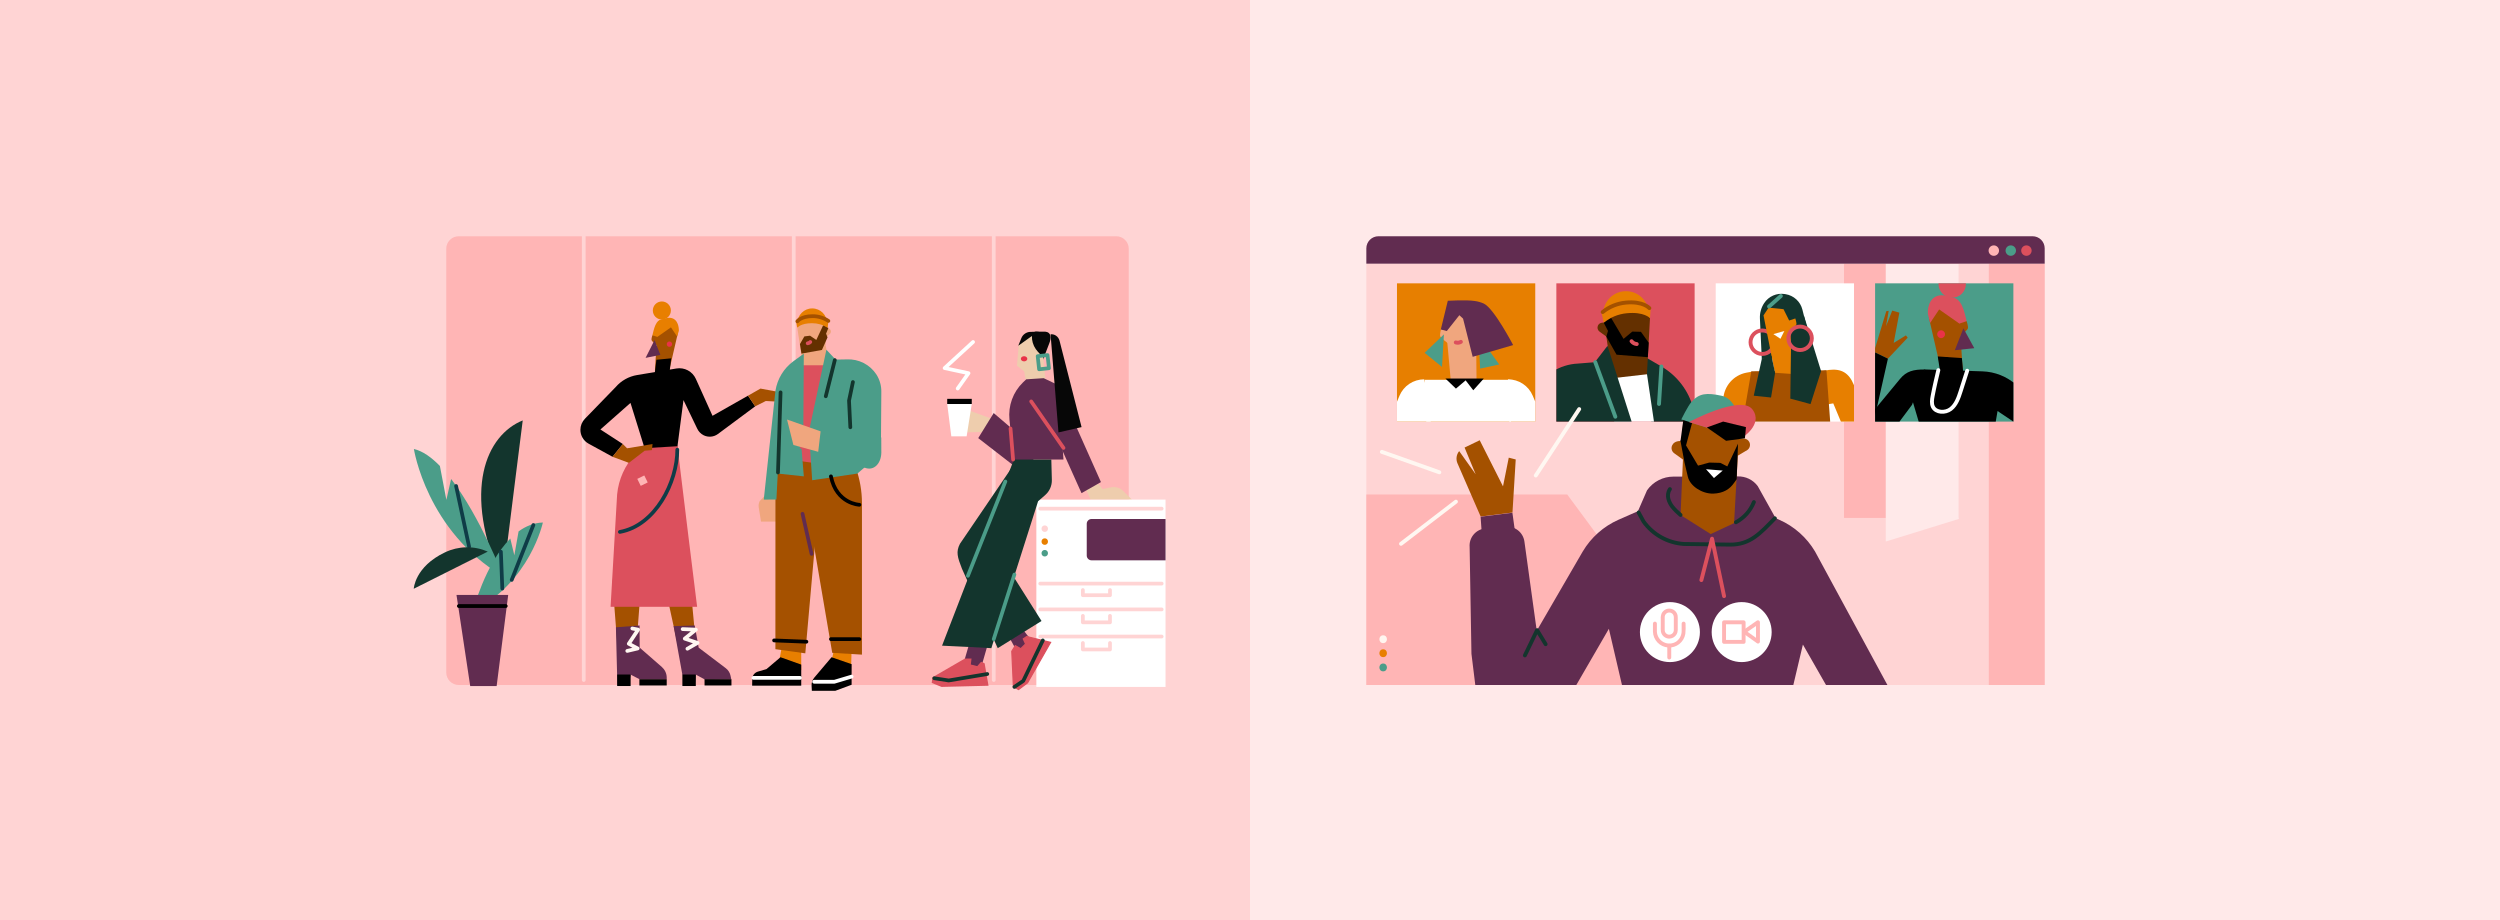 <svg width="2000" height="736" viewBox="0 0 2000 736" fill="none" xmlns="http://www.w3.org/2000/svg">
<rect x="0" y="0" width="2000" height="736" fill="#333333" stroke="none"/>
<g clip-path="url(#clip0_1671_25597)">
<rect width="2000" height="736" fill="#FFE9E9"/>
<rect x="-46" y="-42" width="1046" height="789" fill="#FFD4D4"/>
<path d="M893 189H367C361.477 189 357 193.477 357 199V538C357 543.523 361.477 548 367 548H893C898.523 548 903 543.523 903 538V199C903 193.477 898.523 189 893 189Z" fill="#FFB5B5"/>
<path d="M467 544V189" stroke="#FFD4D4" stroke-width="3" stroke-miterlimit="10" stroke-linecap="round"/>
<path d="M635 544V189" stroke="#FFD4D4" stroke-width="3" stroke-miterlimit="10" stroke-linecap="round"/>
<path d="M795 544V189" stroke="#FFD4D4" stroke-width="3" stroke-miterlimit="10" stroke-linecap="round"/>
<path d="M546.647 408.296L558.912 538.203L547.135 538.626L530.535 462.575L529.737 439.818L523.375 408.286L546.647 408.296Z" fill="#A45100"/>
<path d="M585 543.364L584.466 540.69C583.979 538.241 582.61 536.057 580.618 534.552L558.95 518.12L555.769 500.384L538.878 500.919L545.907 539.808L556.088 545.757L556.661 539.695L563.943 543.655L585 543.364Z" fill="#612C50"/>
<path d="M516.328 422.156L507.413 538.522L494.538 524.764L490.259 469.293C489.807 463.461 490.878 457.612 493.365 452.317L494.304 450.375L493.056 422.156H516.328Z" fill="#A45100"/>
<path d="M521.901 268.253C523.121 263.767 524.341 255.208 530.45 255.415C536.559 255.621 530.047 273.536 530.047 273.536L521.901 268.253Z" fill="#E87F00"/>
<path d="M542.133 356.521L543.4 368.918C544.339 377.626 557.702 485.467 557.702 485.467H488.458L493.693 395.551C494.859 383.458 499.982 372.088 508.267 363.203L514.498 356.521H542.133Z" fill="#DC505D"/>
<path d="M523.938 296.509L525.205 276.116C525.205 276.116 521.573 273.151 521.245 272.156C520.916 271.162 521.902 268.205 521.902 268.205L525.862 269.519L529.484 262.265L539.046 261.28L542.349 266.225L535.546 295.692L523.938 296.509Z" fill="#A45100"/>
<path d="M525.862 269.519L536.766 261.881L541.655 269.191L543.082 264.705C543.082 264.705 543.485 257.376 538.596 254.927C533.707 252.477 526.585 257.17 526.585 257.17L525.158 266.132L525.862 269.519Z" fill="#E87F00"/>
<path d="M529.484 255.621C533.475 255.621 536.71 252.386 536.71 248.395C536.71 244.404 533.475 241.169 529.484 241.169C525.493 241.169 522.258 244.404 522.258 248.395C522.258 252.386 525.493 255.621 529.484 255.621Z" fill="#E87F00"/>
<path d="M535.546 277.468C536.727 277.468 537.685 276.51 537.685 275.328C537.685 274.146 536.727 273.188 535.546 273.188C534.364 273.188 533.406 274.146 533.406 275.328C533.406 276.51 534.364 277.468 535.546 277.468Z" fill="#E93248"/>
<path d="M525.13 287.81L536.972 286.655L534.579 306.372L522.737 307.132L525.13 287.81Z" fill="black"/>
<path d="M598.428 316.535L570.004 332.648L556.66 303.078C555.35 300.178 553.117 297.793 550.309 296.294C547.502 294.795 544.278 294.267 541.139 294.792L509.618 300.047C503.007 301.152 496.987 304.527 492.595 309.591L467.878 335.079C465.607 337.433 464.333 340.573 464.321 343.844C464.317 346.114 464.924 348.343 466.08 350.297C467.236 352.251 468.898 353.857 470.89 354.945L490.034 365.428L498.282 355.227L480.33 343.581L504.391 322.325L515.652 358.54L541.974 356.991L546.779 320.054L546.929 320.364L557.758 342.886C558.842 345.228 560.697 347.126 563.013 348.264C564.825 349.134 566.841 349.492 568.842 349.3C570.843 349.108 572.754 348.374 574.368 347.175L604.153 325.047L598.428 316.535Z" fill="black"/>
<path d="M604.115 325.066L612.645 320.805L621.644 321.275L623.54 313.701L608.385 310.858L598.428 316.545L604.115 325.066Z" fill="#A55100"/>
<path d="M541.843 359.722C541.843 385.594 524.426 420.392 495.908 425.534" stroke="#0F3C47" stroke-width="3" stroke-linecap="round" stroke-linejoin="round"/>
<path d="M523.657 272.072L516.459 286.29L528.311 283.915L523.657 272.072Z" fill="#612C50"/>
<path d="M489.996 365.428L503.105 370.279L515.727 360.576L521.545 360.088L522.033 355.236L501.651 358.633L498.244 355.236L489.996 365.428Z" fill="#A45100"/>
<path d="M556.642 539.611H545.906V548.817H556.642V539.611Z" fill="black"/>
<path d="M585.159 543.365H563.642V548.376H585.159V543.365Z" fill="black"/>
<path d="M533.379 543.364V541.881C533.336 540.308 532.968 538.76 532.298 537.335C531.628 535.911 530.67 534.64 529.484 533.604L511.748 518.12L511.645 500.384L492.727 501.829L493.9 548.394H502.815L504.513 539.695L511.542 543.355L533.379 543.364Z" fill="#612C50"/>
<path d="M504.503 539.611H493.768V548.817H504.503V539.611Z" fill="black"/>
<path d="M533.369 543.365H511.504V548.376H533.369V543.365Z" fill="black"/>
<path d="M505.864 502.787L510.5 503.697L503.03 514.996L510.134 518.759L501.829 520.73" stroke="#FFF7F1" stroke-width="3" stroke-linecap="round" stroke-linejoin="round"/>
<path d="M546.131 503.284L556.717 503.697L547.82 510.913L558.002 514.31L549.941 518.974" stroke="#FFF7F1" stroke-width="3" stroke-linecap="round" stroke-linejoin="round"/>
<path d="M515.419 380.35L509.826 383.096L512.571 388.69L518.165 385.944L515.419 380.35Z" fill="#FFB5B5"/>
<path d="M776.156 512.338L770.174 532.912L784.574 535.075L790.844 513.397L776.156 512.338Z" fill="#612C50"/>
<path d="M789.245 539.481L787.71 530.657L784.882 529.374L781.802 532.891L776.653 531.617L777.231 526.808H771.928L745.912 541.864L745.37 546.35L753.265 549.545L790.844 548.593L789.245 539.481Z" fill="#DC505D"/>
<path d="M794.978 335.548L769.531 326.309L768.604 328.133L775.718 333.368L762.939 334.453L770.063 345.945L789.975 345.48L794.978 335.548Z" fill="#EECDAD"/>
<path d="M878.918 387.285L882.082 391.257L888.764 389.867C890.509 389.5 892.311 389.578 894.022 390.096C895.733 390.614 897.306 391.556 898.61 392.846L905.562 399.687H872.478L867.323 388.228L878.918 387.285Z" fill="#EECDAD"/>
<path d="M831.865 294.27L839.275 275.055C841.322 270.256 840.938 265.704 836.209 265.333H827.923L825.983 284.778L831.865 294.27Z" fill="#070707"/>
<path d="M932.433 399.687H829.083V549.544H932.433V399.687Z" fill="white"/>
<path d="M649.772 270.5C643.207 270.5 637.886 265.179 637.886 258.615C637.886 252.051 643.207 246.729 649.772 246.729C656.336 246.729 661.657 252.051 661.657 258.615C661.657 265.179 656.336 270.5 649.772 270.5Z" fill="#E77F00"/>
<path d="M637.886 262.63L640.425 257.478L651.622 252.931L661.33 262.701H662.205C662.653 262.691 663.095 262.803 663.485 263.027C663.875 263.251 664.198 263.577 664.42 263.971C664.709 264.476 664.817 265.066 664.726 265.643C664.635 266.219 664.351 266.745 663.921 267.133L660.691 269.914L660.437 276.131L663.755 291.879L646.938 299.438L643.095 297.182L637.886 262.63Z" fill="#F0A67E"/>
<path d="M619.593 379.868C619.593 381.026 616.317 391.962 616.317 391.962L607.783 400.825C606.992 402.391 606.712 404.16 606.98 405.889L608.805 417.256H625.991L627.551 356.28L619.593 379.868Z" fill="#F0A67E"/>
<path d="M640.987 520.075V536.109L622.384 534.231L625.986 514.405L640.987 520.075Z" fill="#E87F00"/>
<path d="M681.293 518.827L680.8 538.176L663.724 535.76L668.136 515.439L681.293 518.827Z" fill="#E87F00"/>
<path d="M653.389 419.689L644.239 522.673L620.317 519.343L620.371 375.843L643.738 358.347L653.389 419.689Z" fill="#A55100"/>
<path d="M689.561 402.442V523.707L665.791 522.272L647.582 415.492L642.02 368.682L683.999 372.502L684.553 374.038C687.866 383.136 689.561 392.751 689.561 402.442Z" fill="#A55100"/>
<path d="M662.69 292.204H639.039L632.718 367.777L660.639 371.783L662.69 292.204Z" fill="#DC505D"/>
<path d="M704.717 362.722L705.06 313.441C705.139 308.614 703.813 303.868 701.244 299.785L701.19 299.695C698.64 295.751 695.1 292.55 690.925 290.412C686.751 288.275 682.089 287.276 677.408 287.517L668.492 287.671L661.113 279.801L647.188 345.04L649.738 384.184L685.908 378.843L704.717 362.722Z" fill="#4B9D89"/>
<path d="M621.135 399.596L611.015 399.687L620.367 312.54C621.893 303.055 627.073 294.572 634.768 288.952L643.054 282.902L642.584 354.187L630.396 372.868L622.752 368.054" fill="#4B9D89"/>
<path d="M624.407 525.774L613.165 535.295L606.358 537.277C605.05 537.666 603.905 538.437 603.086 539.48C602.267 540.523 601.816 541.784 601.796 543.084L601.714 548.511H640.987V531.685L624.407 525.774Z" fill="black"/>
<path d="M681.293 531.333V547.799L668.251 552.645H649.482L649.267 548.503C649.147 546.159 649.929 543.858 651.456 542.063L665.248 525.774L681.293 531.333Z" fill="black"/>
<path d="M667.857 288.069L660.623 317.007" stroke="#13352D" stroke-width="3" stroke-linecap="round" stroke-linejoin="round"/>
<path d="M687.494 511.305H664.757" stroke="black" stroke-width="3" stroke-linecap="round" stroke-linejoin="round"/>
<path d="M641.24 358.943L643.054 381.084L619.283 378.53L622.947 356.28L641.24 358.943Z" fill="#4B9D89"/>
<path d="M624.451 313.907L622.384 377.984" stroke="#13352D" stroke-width="3" stroke-linecap="round" stroke-linejoin="round"/>
<path d="M643.493 269.131L648.03 268.559L653.046 271.953L658.569 260.165L662.69 262.351L660.864 266.935L662.026 269.878L657.564 279.95L641.161 282.902L639.953 275.283L643.493 269.131Z" fill="#643000"/>
<path d="M662.118 262.205C658.411 259.812 654.066 258.543 649.626 258.557C640.423 258.557 637.761 262.232 637.761 262.232L636.852 257.045L639.578 255.265C641.631 248.619 647.173 247.525 650.989 247.801C654.623 248.059 659.319 249.58 660.264 255.426L662.69 257.205L662.118 262.205Z" fill="#E77F00"/>
<path d="M662.69 256.74C658.945 254.242 654.552 252.917 650.063 252.931C640.76 252.931 637.886 257.065 637.886 257.065" stroke="#A45100" stroke-width="3" stroke-linecap="round" stroke-linejoin="round"/>
<path d="M648.221 273.6C647.998 273.873 647.697 274.107 647.34 274.285C646.983 274.464 646.579 274.583 646.154 274.634" stroke="#DC505D" stroke-width="3" stroke-linecap="round" stroke-linejoin="round"/>
<path d="M651.322 545.41H667.462L681.293 541.276" stroke="white" stroke-width="3" stroke-linecap="round" stroke-linejoin="round"/>
<path d="M639.953 542.31H602.747" stroke="white" stroke-width="3" stroke-linecap="round" stroke-linejoin="round"/>
<path d="M645.12 513.372L619.283 512.338" stroke="black" stroke-width="3" stroke-linecap="round" stroke-linejoin="round"/>
<path d="M814.924 276.806L813.581 292.527L819.311 297.076L820.49 303.571H836.318L832.754 267.708L823.524 267.399C819.859 268.008 815.244 273.103 814.924 276.806Z" fill="#EECDAD"/>
<path d="M814.615 276.59L825.531 268.793C825.407 272.505 826.483 276.162 828.609 279.256C830.457 281.827 832.71 284.103 835.285 286.002L834.548 271.148C834.699 267.432 833.472 265.387 829.402 265.333L823.529 265.543C822.11 265.731 820.768 266.283 819.643 267.14C818.517 267.997 817.649 269.128 817.127 270.418L814.615 276.59Z" fill="#070707"/>
<path d="M838.022 284.068L830.144 284.921L831.282 295.428L839.16 294.575L838.022 284.068Z" stroke="#4B9D89" stroke-width="3" stroke-linecap="round" stroke-linejoin="round"/>
<path d="M810.851 367.649L850.787 367.603L846.434 308.011L834.957 302.538L820.987 303.45L818.377 305.94C814.465 309.72 811.455 314.366 809.58 319.52C807.705 324.674 807.015 330.199 807.562 335.668L810.815 367.649" fill="#612C50"/>
<path d="M700.309 342.126L656.491 341.811L654.422 361.301L692.079 374.264C698.802 376.801 704.782 371.292 705.063 362.329L705.009 350.163L700.309 342.126Z" fill="#4B9D89"/>
<path d="M654.565 361.448L634.732 356.012L629.618 335.61L656.489 345.075L654.565 361.448Z" fill="#F0A67E"/>
<path d="M757.772 323.208H777.408L773.313 349.046H761.045L757.772 323.208Z" fill="white"/>
<path d="M777.408 319.074H757.772V323.208H777.408V319.074Z" fill="black"/>
<path d="M819.265 289.103C820.692 289.103 821.849 288.177 821.849 287.036C821.849 285.894 820.692 284.969 819.265 284.969C817.838 284.969 816.681 285.894 816.681 287.036C816.681 288.177 817.838 289.103 819.265 289.103Z" fill="#E93248"/>
<path d="M687.494 403.821C687.494 403.821 669.154 403.108 664.757 381.084" stroke="black" stroke-width="3" stroke-linecap="round" stroke-linejoin="round"/>
<path d="M649.255 443.094L642.02 411.056" stroke="#612C50" stroke-width="3" stroke-linecap="round" stroke-linejoin="round"/>
<path d="M846.451 308.739L880.758 385.669L865.213 394.519L831.15 318.573L846.451 308.739Z" fill="#612C50"/>
<path d="M782.576 350.488L794.954 330.442L830.117 360.511L820.71 380.05L782.576 350.488Z" fill="#612C50"/>
<path d="M847.643 272.626L865.256 341.691L846.774 345.945L840.452 267.439C842.04 267.26 843.638 267.683 844.957 268.634C846.275 269.585 847.228 271.001 847.643 272.626Z" fill="#070707"/>
<path d="M680.255 341.811L679.226 320.509L682.327 305.639" stroke="#13352D" stroke-width="3" stroke-linecap="round" stroke-linejoin="round"/>
<path d="M778.442 273.6L755.705 294.471L774.804 298.56L766.162 310.806" stroke="white" stroke-width="3" stroke-linecap="round" stroke-linejoin="round"/>
<path d="M824.95 321.141L850.787 358.347" stroke="#DC505D" stroke-width="3" stroke-linecap="round" stroke-linejoin="round"/>
<path d="M728.834 544.377H691.628" stroke="#FFB5B5" stroke-width="3" stroke-linecap="round" stroke-linejoin="round"/>
<path d="M873.271 415.19H932.433V448.262H873.271C872.242 448.262 871.254 447.859 870.526 447.143C869.799 446.426 869.39 445.454 869.39 444.44V418.984C869.397 417.975 869.809 417.01 870.536 416.3C871.263 415.589 872.246 415.19 873.271 415.19Z" fill="#612C50"/>
<path d="M832.184 466.865H929.332" stroke="#FFD4D4" stroke-width="3" stroke-linecap="round" stroke-linejoin="round"/>
<path d="M832.184 406.921H929.332" stroke="#FFD4D4" stroke-width="3" stroke-linecap="round" stroke-linejoin="round"/>
<path d="M887.993 472.032V476.166H866.29V472.032" stroke="#FFD4D4" stroke-width="3" stroke-linecap="round" stroke-linejoin="round"/>
<path d="M832.184 487.535H929.332" stroke="#FFD4D4" stroke-width="3" stroke-linecap="round" stroke-linejoin="round"/>
<path d="M887.993 492.702V497.87H866.29V492.702" stroke="#FFD4D4" stroke-width="3" stroke-linecap="round" stroke-linejoin="round"/>
<path d="M832.184 509.238H929.332" stroke="#FFD4D4" stroke-width="3" stroke-linecap="round" stroke-linejoin="round"/>
<path d="M887.993 514.405V519.573H866.29V514.405" stroke="#FFD4D4" stroke-width="3" stroke-linecap="round" stroke-linejoin="round"/>
<path d="M807.38 509.799L816.68 526.807L827.016 514.758L817.022 502.003L807.38 509.799Z" fill="#612C50"/>
<path d="M753.638 516.54C756.623 516.54 793.058 518.539 793.058 518.539L830.464 401.007L836.178 396.018C837.895 394.521 839.261 392.661 840.177 390.574C841.094 388.486 841.539 386.222 841.48 383.942L841.059 367.648H811.125L753.638 516.54Z" fill="#13352D"/>
<path d="M830.773 511.565C830.675 512.365 830.461 513.149 830.135 513.892C830.403 512.941 830.625 512.115 830.773 511.565L821.361 509.238L818.655 511.121L820.502 515.179L816.605 519.007L812.218 516.547L809.447 521.05L810.74 549.32L814.841 551.611L822.035 546.22L840.452 513.909L830.773 511.565Z" fill="#DC505D"/>
<path d="M830.773 511.565C830.675 512.365 830.461 513.149 830.135 513.892C830.403 512.941 830.625 512.115 830.773 511.565ZM830.773 511.565L821.361 509.238L818.655 511.121L820.502 515.179L816.605 519.007L812.218 516.547L809.447 521.05L810.74 549.32L814.841 551.611L822.035 546.22L840.452 513.909L830.773 511.565Z" stroke="#DC505D" stroke-miterlimit="10"/>
<path d="M747.437 542.598L758.967 544.377L789.81 539.209" stroke="#13352D" stroke-width="3" stroke-linecap="round" stroke-linejoin="round"/>
<path d="M811.514 549.544L818.602 544.719L834.251 512.338" stroke="#13352D" stroke-width="3" stroke-linecap="round" stroke-linejoin="round"/>
<path d="M811.661 370.749L767.985 434.999C764.618 441.414 765.928 445.703 769.568 454.977L798.194 518.539L833.217 496.793L800.46 444.905L811.661 370.749Z" fill="#13352D"/>
<path d="M774.308 460.663L804.28 385.218" stroke="#4B9D89" stroke-width="3" stroke-linecap="round" stroke-linejoin="round"/>
<path d="M794.978 511.305L811.514 459.63" stroke="#4B9D89" stroke-width="3" stroke-linecap="round" stroke-linejoin="round"/>
<path d="M808.414 342.845L810.481 367.649" stroke="#DC505D" stroke-width="3" stroke-linecap="round" stroke-linejoin="round"/>
<path d="M835.803 425.524C839.245 425.524 839.245 420.357 835.803 420.357C832.36 420.357 832.351 425.524 835.803 425.524Z" fill="#FFD4D4"/>
<path d="M835.803 435.86C839.245 435.86 839.245 430.692 835.803 430.692C832.36 430.692 832.351 435.86 835.803 435.86Z" fill="#E87F00"/>
<path d="M835.803 445.161C839.245 445.161 839.245 439.994 835.803 439.994C832.36 439.994 832.351 445.161 835.803 445.161Z" fill="#4B9D89"/>
<path d="M401.944 465.957C368.856 391.585 389.404 347.926 418.18 336.337C418.18 336.337 408.009 416.841 401.944 465.957Z" fill="#13352D"/>
<path d="M360.893 383.176L357.097 399.91C357.097 399.91 354.182 384.315 351.913 372.78C345.134 365.813 338.105 360.812 331.114 359.195C331.114 359.195 341.293 425.113 402.611 461.115C402.642 461.115 384.204 413.502 360.893 383.176Z" fill="#4B9D89"/>
<path d="M414.862 425.128L411.462 444.214L408.236 430.835C387.87 451.325 378.298 488.974 378.298 488.974C424.222 465.38 434.295 418.01 434.295 418.01C427.099 418.253 420.624 420.924 414.862 425.128Z" fill="#4B9D89"/>
<path d="M365.189 475.943H406.559L397.313 548.843H376.165L365.189 475.943Z" fill="#612C50"/>
<path d="M364.87 388.815L375.269 437.346" stroke="#0F3C47" stroke-width="3" stroke-linecap="round" stroke-linejoin="round"/>
<path d="M400.698 441.384C400.698 443.122 401.852 470.852 401.852 470.852" stroke="#0F3C47" stroke-width="3" stroke-linecap="round" stroke-linejoin="round"/>
<path d="M409.367 463.915L426.704 420.013" stroke="#0F3C47" stroke-width="3" stroke-linecap="round" stroke-linejoin="round"/>
<path d="M390.208 441.277L331 471.003C331 471.003 331.827 453.336 355.989 441.892C361.31 439.325 367.124 437.941 373.031 437.835C378.938 437.729 384.798 438.903 390.208 441.277Z" fill="#13352D"/>
<path d="M367.086 484.822H404.6" stroke="black" stroke-width="3" stroke-linecap="round" stroke-linejoin="round"/>
<g clip-path="url(#clip1_1671_25597)">
<g clip-path="url(#clip2_1671_25597)">
<path d="M1635.75 210.917H1093.07V548.001H1635.75V210.917Z" fill="#FFD4D4"/>
<g clip-path="url(#clip3_1671_25597)">
<path d="M1368.61 558.186C1372.02 554.784 1253.75 395.562 1253.75 395.562H1038.77L1051.29 553.647C1051.29 553.647 1365.77 561.035 1368.61 558.186Z" fill="#FFB5B5"/>
<path d="M1591.05 564.625H1689.15V185.797H1591.05V564.625Z" fill="#FFB5B5"/>
<path d="M1475.21 414.347H1567.05V187.884H1475.21V414.347Z" fill="#FFB5B5"/>
<path d="M1508.61 433.225L1567.05 415.139V187.79L1508.61 205.876V433.225Z" fill="#FFE9E9"/>
<path d="M1338.83 381.285C1334.68 381.27 1330.58 382.257 1326.89 384.163C1323.2 386.068 1320.02 388.837 1317.63 392.232L1303.47 424.782L1367.66 437.431L1422.27 417.738L1406.22 388.945C1404.38 386.434 1401.95 384.41 1399.15 383.048C1396.35 381.686 1393.26 381.027 1390.15 381.128" fill="#612C50"/>
<path d="M1329.42 402.867C1331.42 403.535 1343.89 412.51 1343.89 412.51" stroke="#612C50" stroke-width="3.131" stroke-linecap="round" stroke-linejoin="round"/>
<path d="M1120.82 435.041L1164.74 401.333" stroke="#FFF7F1" stroke-width="3.131" stroke-miterlimit="10" stroke-linecap="round"/>
<path d="M1105.5 361.498L1151.46 377.841" stroke="#FFF7F1" stroke-width="3.131" stroke-miterlimit="10" stroke-linecap="round"/>
<path d="M1209.98 410.026L1212.58 367.562L1207.01 366.132L1202.4 389.091L1183.76 352.2L1171.66 358.044L1180.54 379.427L1167.35 360.883C1166.24 362.228 1165.53 363.854 1165.29 365.579C1165.05 367.305 1165.29 369.063 1165.98 370.661L1184.51 413.209L1209.98 410.026Z" fill="#A45100"/>
<path d="M1184.48 413.375L1185.57 429.05L1212.21 426.743L1209.92 410.192L1184.48 413.375Z" fill="#612C50"/>
<path d="M1452.06 441.251C1445.41 430.009 1435.42 421.125 1423.47 415.839L1413.61 411.477L1309 409.546L1294.77 415.808C1282.83 421.1 1272.84 429.982 1266.18 441.22L1229.4 504.608L1224.43 468.729L1219.53 433.215C1219.03 429.619 1217.13 426.364 1214.25 424.158C1211.36 421.952 1207.73 420.973 1204.12 421.433L1187.69 422.831C1184.18 423.279 1180.97 425.062 1178.74 427.809C1176.51 430.557 1175.42 434.059 1175.7 437.588L1177.16 523.049L1182.53 566.651L1248.1 570.345L1287.1 503.033L1303.66 574.092L1429.12 571.42L1442.32 515.639L1475.03 572.891L1515.4 558.093L1452.06 441.251Z" fill="#612C50"/>
<g clip-path="url(#clip4_1671_25597)">
<path d="M1610.7 226.675H1500.08V337.297H1610.7V226.675Z" fill="#4B9D89"/>
<g clip-path="url(#clip5_1671_25597)">
<path d="M1573.33 256.94C1571.53 250.292 1569.72 237.633 1560.67 237.936C1551.62 238.238 1561.28 264.767 1561.28 264.767L1573.33 256.94Z" fill="#DC505D"/>
<path d="M1570.31 298.808L1568.45 268.627C1568.45 268.627 1573.81 264.233 1574.3 262.772C1574.79 261.311 1573.33 256.918 1573.33 256.918L1567.47 258.869L1562.1 248.13L1547.95 246.669L1543.07 253.975L1553.14 297.587L1570.31 298.808Z" fill="#A45100"/>
<path d="M1567.5 258.869L1551.33 247.546L1544.09 258.399L1542.32 251.094C1542.32 251.094 1541.38 240.898 1548.59 237.277C1555.8 233.656 1566.33 240.596 1566.33 240.596L1568.42 253.86L1567.5 258.869Z" fill="#DC505D"/>
<path d="M1561.76 238.154C1567.81 238.154 1572.72 233.248 1572.72 227.196C1572.72 221.144 1567.81 216.238 1561.76 216.238C1555.71 216.238 1550.8 221.144 1550.8 227.196C1550.8 233.248 1555.71 238.154 1561.76 238.154Z" fill="#DC505D"/>
<path d="M1552.89 270.506C1554.62 270.506 1556.02 269.105 1556.02 267.375C1556.02 265.646 1554.62 264.245 1552.89 264.245C1551.16 264.245 1549.76 265.646 1549.76 267.375C1549.76 269.105 1551.16 270.506 1552.89 270.506Z" fill="#E93248"/>
<path d="M1569.5 286.463L1550.21 285.148L1554.56 313.409L1572.09 314.536L1569.5 286.463Z" fill="black"/>
<path d="M1539.66 295.552L1586.02 297.086C1595.94 297.416 1605.43 301.192 1612.86 307.762L1654.12 340.365C1657.92 343.373 1660.4 347.739 1661.05 352.543C1661.49 355.871 1661.04 359.259 1659.72 362.349C1658.41 365.44 1656.29 368.12 1653.58 370.107L1627.49 389.216L1613.42 375.91L1637.5 355.309L1598.04 328.822L1588.59 384.133L1549.66 386.993L1529.52 318.96" fill="black"/>
<path d="M1529.62 323.855L1503.03 359.483C1500.56 362.398 1497.17 364.383 1493.42 365.108C1490.5 365.643 1487.48 365.369 1484.7 364.315C1481.91 363.262 1479.47 361.468 1477.63 359.128L1443.73 315.923L1455.21 305.957L1489.52 340.041L1520.11 303.035C1525.05 297.044 1530.68 295.458 1540.13 295.583" fill="black"/>
<path d="M1570.72 262.637L1579.43 278.552L1563.84 280.18L1570.72 262.637Z" fill="#612C50"/>
<path d="M1573.76 296.596C1572.46 300.697 1570.16 307.992 1568.54 312.918C1566.87 318.136 1564.97 323.761 1560.63 327.163C1556.29 330.565 1548.7 330.294 1546.32 325.368C1545.08 322.749 1545.58 319.68 1546.1 316.831C1547.31 310.215 1549.82 299.654 1550.67 296.116" stroke="white" stroke-width="3.131" stroke-linecap="round" stroke-linejoin="round"/>
<path d="M1510.34 286.932L1526.15 270.13L1524.72 268.304L1514.95 274.336L1519.5 250.114L1513.78 248.465L1508.81 260.988L1510.95 248.694L1509.04 248.945L1499.17 281.547L1510.34 286.932Z" fill="#A45100"/>
<path d="M1499.17 281.547L1510.34 286.932L1500.05 332.621L1486.77 315.611L1499.17 281.547Z" fill="black"/>
</g>
</g>
<g clip-path="url(#clip6_1671_25597)">
<path d="M1483.2 226.675H1372.58V337.297H1483.2V226.675Z" fill="white"/>
<g clip-path="url(#clip7_1671_25597)">
<path d="M1490.33 379.51L1466.61 322.696L1457.52 324.209L1454.49 297.462L1463.07 295.949C1473.28 294.707 1479.2 298.432 1483.09 307.94L1508.02 368.844" fill="#E77F00"/>
<path d="M1394.27 389.195L1397.91 324.679L1413.84 324.032L1410.65 300.269L1401.08 297.431L1396.91 298.182C1392 299.167 1387.56 301.734 1384.26 305.49C1380.96 309.246 1378.98 313.982 1378.63 318.971L1375.35 409.075" fill="#E77F00"/>
<path d="M1427.8 235.232L1428.49 235.347C1431.68 235.863 1434.66 237.305 1437.04 239.493C1439.43 241.682 1441.12 244.522 1441.91 247.661L1445.54 262.115L1449.21 284.135L1409.44 287.203L1407.93 254.779C1407.73 250.397 1408.94 246.066 1411.38 242.422C1413.14 239.776 1415.62 237.692 1418.53 236.417C1421.44 235.142 1424.66 234.731 1427.8 235.232Z" fill="#13352D"/>
<path d="M1365.28 505.838L1475.95 499.827L1461.16 296.209L1401.04 297.023L1365.28 505.838Z" fill="#A55100"/>
<path d="M1409.82 283.165C1415 283.165 1419.21 278.96 1419.21 273.772C1419.21 268.585 1415 264.38 1409.82 264.38C1404.63 264.38 1400.42 268.585 1400.42 273.772C1400.42 278.96 1404.63 283.165 1409.82 283.165Z" stroke="#DC505D" stroke-width="3.131" stroke-linecap="round" stroke-linejoin="round"/>
<path d="M1434.34 299.216L1432.15 264.641C1432.15 264.641 1436.68 260.936 1437.09 259.705C1437.49 258.473 1436.26 254.758 1436.26 254.758L1431.33 256.407L1426.81 247.349L1414.91 246.117L1410.8 252.295L1419.89 298.214L1434.34 299.216Z" fill="#E77F00"/>
<path d="M1415.23 245.251L1424.67 236.808" stroke="#4B9D89" stroke-width="3.131" stroke-linecap="round" stroke-linejoin="round"/>
<path d="M1456.86 296.899L1448.43 323.271L1432.25 318.909L1432.86 273.606L1443.21 252.755" fill="#13352D"/>
<path d="M1409.47 287.037L1402.99 316.582L1416.83 318.011L1420.08 298.35L1417.16 284.689L1409.47 287.037Z" fill="#13352D"/>
<path d="M1418.71 267.282L1427.49 264.777L1424.35 271.049L1418.71 267.282Z" fill="white"/>
<path d="M1440.08 280.034C1445.27 280.034 1449.47 275.829 1449.47 270.642C1449.47 265.455 1445.27 261.25 1440.08 261.25C1434.89 261.25 1430.69 265.455 1430.69 270.642C1430.69 275.829 1434.89 280.034 1440.08 280.034Z" stroke="#DC505D" stroke-width="3.131" stroke-linecap="round" stroke-linejoin="round"/>
</g>
</g>
<g clip-path="url(#clip8_1671_25597)">
<path d="M1355.71 226.675H1245.08V337.297H1355.71V226.675Z" fill="#DC505D"/>
<g clip-path="url(#clip9_1671_25597)">
<path d="M1359.23 410.83L1376.57 409.129L1354.65 326.632C1350.9 312.536 1341.72 300.5 1329.11 293.164L1315.55 285.274L1326.83 392.86L1348.28 419.242L1359.27 410.83" fill="#13352D"/>
<path d="M1300.8 269.464C1310.89 269.464 1319.06 261.287 1319.06 251.201C1319.06 241.114 1310.89 232.938 1300.8 232.938C1290.71 232.938 1282.54 241.114 1282.54 251.201C1282.54 261.287 1290.71 269.464 1300.8 269.464Z" fill="#E77F00"/>
<path d="M1320 254.383L1315.2 246.681L1296.82 241.348L1282.99 258.046L1281.66 258.15C1280.95 258.202 1280.27 258.443 1279.69 258.849C1279.1 259.255 1278.64 259.81 1278.34 260.457C1277.97 261.288 1277.89 262.224 1278.12 263.106C1278.36 263.988 1278.89 264.763 1279.63 265.299L1285.09 269.265L1286.44 278.887L1283.58 303.902L1311.3 313.054L1317.02 308.942L1320 254.383Z" fill="#643000"/>
<path d="M1287.12 302.88L1317.6 299.415L1337.33 433.456L1302.18 425.034L1287.12 302.88Z" fill="white"/>
<path d="M1247.54 421.601L1215.86 424.731L1223.22 328.72C1223.64 323.23 1225.16 317.882 1227.7 312.993C1231 306.598 1235.94 301.186 1242 297.303C1248.06 293.419 1255.04 291.2 1262.23 290.868L1275.89 289.762L1285.99 276.654L1316.98 373.939L1316.02 535.249L1258.02 528.528L1247.54 421.601Z" fill="#13352D"/>
<path d="M1276.2 289.699L1292.27 333.385" stroke="#4B9D89" stroke-width="3.131" stroke-linecap="round" stroke-linejoin="round"/>
<path d="M1312.75 265.457L1305.86 265.269L1298.84 271.103L1288.83 254.238L1282.97 258.131L1286.39 264.727L1285.07 269.308L1293.24 283.751L1318.27 285.755L1318.96 274.171L1312.75 265.457Z" fill="black"/>
<path d="M1282.97 258.131C1288.23 253.864 1294.63 251.243 1301.38 250.597C1315.38 249.219 1319.99 254.531 1319.99 254.531L1320.55 246.339L1316.16 243.917C1311.99 233.888 1303.43 233.022 1297.66 234.014C1292.19 234.953 1285.24 237.979 1284.7 247.247L1281.29 250.377L1282.97 258.131Z" fill="#E77F00"/>
<path d="M1282.13 249.636C1287.4 245.366 1293.8 242.745 1300.55 242.101C1314.56 240.765 1319.48 246.505 1319.48 246.505" stroke="#A45100" stroke-width="3.131" stroke-linecap="round" stroke-linejoin="round"/>
<path d="M1305.24 272.98C1305.73 273.634 1306.36 274.174 1307.08 274.565C1307.8 274.955 1308.59 275.187 1309.41 275.245" stroke="#DC505D" stroke-width="3.131" stroke-linecap="round" stroke-linejoin="round"/>
<path d="M1329.12 293.164L1327.2 323.168" stroke="#4B9D89" stroke-width="3.131" stroke-linecap="round" stroke-linejoin="round"/>
</g>
</g>
<g clip-path="url(#clip10_1671_25597)">
<path d="M1228.21 226.675H1117.58V337.297H1228.21V226.675Z" fill="#E77F00"/>
<g clip-path="url(#clip11_1671_25597)">
<path d="M1186.45 262.45C1184.99 255.729 1183.84 242.987 1174.79 242.82C1165.75 242.653 1174.01 269.651 1174.01 269.651L1186.45 262.45Z" fill="#DC505D"/>
<path d="M1186.45 262.45C1185.89 261.814 1180.38 245.826 1180.38 245.826L1162.78 241.651L1161.35 269.349L1182.82 268.649L1186.45 262.45Z" fill="#DC505D"/>
<path d="M1181.23 304.131L1180.92 273.867C1180.92 273.867 1186.5 269.755 1187.07 268.315C1187.63 266.874 1186.4 262.418 1186.4 262.418L1180.45 264.067L1175.64 253.068L1161.58 250.876L1156.36 257.941L1160.54 303.641L1181.23 304.131Z" fill="#F0A67E"/>
<path d="M1158.34 274.618C1158.34 274.618 1152.75 270.506 1152.19 269.066C1151.63 267.626 1152.87 263.17 1152.87 263.17L1158.82 264.819" fill="#F0A67E"/>
<path d="M1182.79 268.596L1199.39 291.576L1184.12 294.884L1182.79 268.596Z" fill="#4B9D89"/>
<path d="M1155.14 267.49L1153.61 293.559L1139.68 282.278L1155.14 267.49Z" fill="#4B9D89"/>
<path d="M1210.51 276.058C1210.51 276.058 1195.28 246.775 1187.08 242.872C1184.75 241.832 1182.29 241.129 1179.77 240.784C1173.17 239.741 1158.24 240.617 1158.24 240.617L1152.65 263.577L1157.44 264.839L1167.48 252.16L1170.44 254.884L1178.15 285.451L1210.51 276.058Z" fill="#612C50"/>
<path d="M1168.71 273.481C1168.1 273.848 1167.42 274.081 1166.71 274.162C1166.01 274.243 1165.29 274.171 1164.62 273.951" stroke="#DC505D" stroke-width="3.131" stroke-linecap="round" stroke-linejoin="round"/>
<path d="M1209 349.487C1208.88 365.944 1194.59 379.866 1175.35 379.866C1156.1 379.866 1143.78 367.593 1141.77 356.187L1139.69 303.839H1208.37L1209 349.487Z" fill="white"/>
<path d="M1139.32 303.475C1135.11 303.474 1130.99 304.716 1127.48 307.046C1123.97 309.376 1121.23 312.69 1119.6 316.572L1095.77 373.156L1145.86 379.574L1144.15 323.418L1139.32 303.475Z" fill="white"/>
<path d="M1206.46 303.475C1210.67 303.472 1214.79 304.713 1218.3 307.043C1221.81 309.373 1224.56 312.688 1226.19 316.572L1250.02 373.156L1224.3 377.623L1201.68 323.418L1206.46 303.475Z" fill="white"/>
<path d="M1156.31 302.806H1187.05L1178.62 312.219L1172.51 304.288L1164.74 310.894L1156.31 302.806Z" fill="black"/>
</g>
</g>
<g clip-path="url(#clip12_1671_25597)">
<path d="M1335.93 529.674C1349.19 529.674 1359.93 518.927 1359.93 505.671C1359.93 492.414 1349.19 481.668 1335.93 481.668C1322.68 481.668 1311.93 492.414 1311.93 505.671C1311.93 518.927 1322.68 529.674 1335.93 529.674Z" fill="white"/>
<path d="M1345.32 498.888C1345.32 500.839 1345.32 502.791 1345.32 504.732C1345.34 506.405 1344.95 508.056 1344.18 509.543C1343.42 511.031 1342.3 512.309 1340.93 513.269C1339.45 514.216 1337.74 514.757 1335.99 514.839C1334.23 514.92 1332.48 514.538 1330.92 513.732C1329.36 512.926 1328.03 511.723 1327.08 510.244C1326.13 508.765 1325.58 507.062 1325.5 505.306C1325.43 503.219 1325.5 501.027 1325.5 498.888C1325.5 498.473 1325.33 498.074 1325.04 497.781C1324.74 497.487 1324.35 497.322 1323.93 497.322C1323.51 497.322 1323.12 497.487 1322.82 497.781C1322.53 498.074 1322.36 498.473 1322.36 498.888C1322.36 501.027 1322.36 503.166 1322.36 505.306C1322.45 508.544 1323.73 511.637 1325.97 513.981C1328.2 516.324 1331.23 517.751 1334.46 517.983C1337.69 518.215 1340.9 517.235 1343.44 515.235C1345.99 513.235 1347.7 510.357 1348.25 507.163C1348.53 504.415 1348.6 501.647 1348.45 498.888C1348.45 498.473 1348.29 498.074 1348 497.781C1347.7 497.487 1347.3 497.322 1346.89 497.322C1346.47 497.322 1346.08 497.487 1345.78 497.781C1345.49 498.074 1345.32 498.473 1345.32 498.888Z" fill="#FFB5B5"/>
<path d="M1335.41 507.758C1334.44 507.75 1333.52 507.363 1332.84 506.679C1332.15 505.996 1331.77 505.072 1331.76 504.106C1331.76 503.281 1331.76 502.467 1331.76 501.643C1331.76 499.002 1331.76 496.362 1331.76 493.722C1331.74 492.834 1332.05 491.972 1332.63 491.296C1333.2 490.62 1334 490.176 1334.88 490.048C1335.76 489.92 1336.66 490.117 1337.4 490.601C1338.15 491.085 1338.69 491.823 1338.93 492.678C1339.1 493.642 1339.15 494.625 1339.06 495.6V500.297C1339.06 501.528 1339.06 502.77 1339.06 504.001C1339.07 504.98 1338.69 505.923 1338.01 506.623C1337.32 507.323 1336.39 507.724 1335.41 507.737C1333.4 507.79 1333.4 510.92 1335.41 510.868C1336.84 510.848 1338.23 510.383 1339.39 509.538C1340.55 508.693 1341.41 507.509 1341.87 506.151C1342.2 504.786 1342.31 503.377 1342.19 501.977V496.279C1342.26 494.976 1342.22 493.671 1342.07 492.376C1341.8 490.989 1341.11 489.72 1340.08 488.746C1339.06 487.772 1337.76 487.141 1336.36 486.943C1334.96 486.744 1333.54 486.986 1332.28 487.637C1331.03 488.287 1330.01 489.313 1329.37 490.57C1328.75 492.042 1328.49 493.643 1328.63 495.235V500.818C1328.53 502.339 1328.57 503.865 1328.75 505.379C1329.05 506.926 1329.88 508.32 1331.1 509.326C1332.31 510.332 1333.83 510.888 1335.41 510.9C1335.83 510.9 1336.23 510.734 1336.52 510.44C1336.82 510.145 1336.98 509.745 1336.98 509.329C1336.98 508.912 1336.82 508.513 1336.52 508.218C1336.23 507.924 1335.83 507.758 1335.41 507.758Z" fill="#FFB5B5"/>
<path d="M1333.84 516.629V526.021C1333.84 526.436 1334.01 526.835 1334.3 527.128C1334.6 527.422 1334.99 527.587 1335.41 527.587C1335.83 527.587 1336.22 527.422 1336.52 527.128C1336.81 526.835 1336.98 526.436 1336.98 526.021V516.629C1336.98 516.214 1336.81 515.816 1336.52 515.522C1336.22 515.228 1335.83 515.063 1335.41 515.063C1334.99 515.063 1334.6 515.228 1334.3 515.522C1334.01 515.816 1333.84 516.214 1333.84 516.629Z" fill="#FFB5B5"/>
<path d="M1393.33 529.674C1406.59 529.674 1417.33 518.927 1417.33 505.671C1417.33 492.414 1406.59 481.668 1393.33 481.668C1380.07 481.668 1369.33 492.414 1369.33 505.671C1369.33 518.927 1380.07 529.674 1393.33 529.674Z" fill="white"/>
<path d="M1394.9 511.933H1379.24L1380.81 513.498V497.844L1379.24 499.41H1394.9L1393.33 497.844V513.498C1393.33 513.913 1393.49 514.312 1393.79 514.605C1394.08 514.899 1394.48 515.064 1394.9 515.064C1395.31 515.064 1395.71 514.899 1396 514.605C1396.3 514.312 1396.46 513.913 1396.46 513.498V497.844C1396.46 497.431 1396.29 497.036 1396 496.743C1395.7 496.451 1395.31 496.284 1394.9 496.279H1379.24C1378.83 496.284 1378.43 496.451 1378.14 496.743C1377.85 497.036 1377.68 497.431 1377.68 497.844V513.498C1377.68 513.912 1377.85 514.307 1378.14 514.599C1378.43 514.892 1378.83 515.058 1379.24 515.064H1394.9C1395.31 515.064 1395.71 514.899 1396 514.605C1396.3 514.312 1396.46 513.913 1396.46 513.498C1396.46 513.083 1396.3 512.685 1396 512.391C1395.71 512.098 1395.31 511.933 1394.9 511.933Z" fill="#FFB5B5"/>
<path d="M1407.17 511.934L1397.58 505.109L1396.17 504.065V506.768L1405.77 500.11L1407.17 499.14L1404.81 497.783V513.228C1404.81 513.643 1404.97 514.042 1405.27 514.335C1405.56 514.629 1405.96 514.794 1406.37 514.794C1406.79 514.794 1407.19 514.629 1407.48 514.335C1407.78 514.042 1407.94 513.643 1407.94 513.228V497.783C1407.94 497.509 1407.86 497.24 1407.72 497.004C1407.58 496.768 1407.38 496.572 1407.15 496.436C1406.91 496.3 1406.64 496.228 1406.36 496.229C1406.09 496.229 1405.82 496.3 1405.58 496.437L1395.99 503.095L1394.59 504.065C1394.36 504.207 1394.17 504.406 1394.04 504.643C1393.91 504.879 1393.84 505.146 1393.84 505.417C1393.84 505.688 1393.91 505.955 1394.04 506.191C1394.17 506.428 1394.36 506.626 1394.59 506.768L1404.18 513.583L1405.58 514.627C1405.76 514.731 1405.96 514.799 1406.16 514.827C1406.36 514.856 1406.57 514.844 1406.77 514.792C1406.97 514.74 1407.16 514.649 1407.32 514.525C1407.48 514.401 1407.62 514.246 1407.73 514.068C1407.83 513.891 1407.9 513.695 1407.93 513.491C1407.96 513.287 1407.94 513.08 1407.89 512.88C1407.84 512.681 1407.75 512.494 1407.62 512.33C1407.5 512.166 1407.35 512.028 1407.17 511.924V511.934Z" fill="#FFB5B5"/>
<path d="M1310.89 409.994L1314.89 417.299C1318.62 422.47 1323.44 426.755 1329.02 429.847C1334.59 432.939 1340.78 434.762 1347.14 435.186L1384.09 435.677C1400.2 435.875 1408.4 426.389 1419.88 414.648" stroke="#13352D" stroke-width="3.131" stroke-linecap="round" stroke-linejoin="round"/>
<path d="M1361.08 464.063L1369.63 430.939L1379.25 476.889" stroke="#DC505D" stroke-width="3.131" stroke-linecap="round" stroke-linejoin="round"/>
<path d="M1106.54 514.5C1110.57 514.5 1110.57 508.239 1106.54 508.239C1102.51 508.239 1102.5 514.5 1106.54 514.5Z" fill="#FFF5EF"/>
<path d="M1106.54 525.698C1110.57 525.698 1110.57 519.437 1106.54 519.437C1102.51 519.437 1102.5 525.698 1106.54 525.698Z" fill="#E87F00"/>
<path d="M1106.54 537.084C1110.57 537.084 1110.57 530.823 1106.54 530.823C1102.51 530.823 1102.5 537.084 1106.54 537.084Z" fill="#4B9D89"/>
<path d="M1391.34 344.863L1388.21 328.092L1362.65 324.711L1346.94 333.644L1345.32 351.855L1344.45 352.826C1340.38 352.742 1338.48 354.631 1337.71 356.322C1337.21 357.394 1337.1 358.604 1337.4 359.746C1337.7 360.888 1338.39 361.891 1339.34 362.583L1346.35 367.655L1344.44 412.019L1368.54 427.245L1387.26 418.479L1391.34 344.863Z" fill="#A45100"/>
<path d="M1389.55 364.941L1397.9 359.994C1398.85 359.308 1399.53 358.316 1399.82 357.186C1400.12 356.057 1400.02 354.859 1399.54 353.795C1399.16 352.967 1398.57 352.255 1397.82 351.734C1397.07 351.213 1396.2 350.901 1395.29 350.831L1393.59 350.706L1388.86 350.967L1389.55 364.941Z" fill="#A45100"/>
<path d="M1390.41 354.975L1381.85 373.134L1376.24 370.295L1367.42 370.055L1358.43 372.497L1345.62 350.905L1344.38 352.721L1347.6 370.013C1347.6 370.013 1348.49 374.125 1350.3 381.493C1352.12 388.861 1361.54 395.06 1370.59 394.903C1378.68 394.601 1383.79 391.428 1387.36 386.158L1389.35 383.382L1390.41 354.975Z" fill="black"/>
<path d="M1346.97 333.644L1344.4 352.825L1348.75 356.593L1353.98 337.13L1346.97 333.644Z" fill="black"/>
<path d="M1364.83 375.377L1378.19 376.452L1371.16 382.443L1364.83 375.377Z" fill="white"/>
<path d="M1345.01 335.564L1393.08 350.623C1393.08 350.623 1393.49 320.15 1377.34 316.633C1365.28 314.013 1359.31 314.546 1353.09 321.642C1350.33 324.773 1345.01 335.564 1345.01 335.564Z" fill="#4B9D89"/>
<path d="M1351.12 337.651L1393.08 350.675C1393.08 350.675 1411.09 339.634 1401.95 327.528C1392.81 315.422 1351.12 337.651 1351.12 337.651Z" fill="#DC505D"/>
<path d="M1365.49 341.951L1380.86 352.637L1395.95 350.633L1396.76 341.69L1378.52 337.254L1365.49 341.951Z" fill="black"/>
<path d="M1228.63 380.397L1263.36 327.288" stroke="#FFF7F1" stroke-width="3.131" stroke-miterlimit="10" stroke-linecap="round"/>
<path d="M1219.92 524.321L1229.67 504.127L1236.49 515.346" stroke="#13352D" stroke-width="3.131" stroke-linecap="round" stroke-linejoin="round"/>
<path d="M1403.11 401.655C1400.39 408.578 1395.29 414.305 1388.73 417.81" stroke="#13352D" stroke-width="3.131" stroke-linecap="round" stroke-linejoin="round"/>
<path d="M1335.93 391.292C1332.47 396.51 1335.49 402.104 1337.66 405.13C1339.68 407.63 1341.95 409.92 1344.43 411.966" stroke="#13352D" stroke-width="3.131" stroke-linecap="round" stroke-linejoin="round"/>
</g>
</g>
</g>
<path d="M1102.75 189H1626.07C1628.64 189 1631.1 190.019 1632.92 191.834C1634.73 193.648 1635.75 196.108 1635.75 198.674V210.916H1093.07V198.674C1093.07 196.108 1094.09 193.648 1095.91 191.834C1097.72 190.019 1100.18 189 1102.75 189V189Z" fill="#612C50"/>
<path d="M1621.14 204.655C1623.44 204.655 1625.31 202.787 1625.31 200.481C1625.31 198.176 1623.44 196.307 1621.14 196.307C1618.83 196.307 1616.96 198.176 1616.96 200.481C1616.96 202.787 1618.83 204.655 1621.14 204.655Z" fill="#DC505D"/>
<path d="M1608.62 204.655C1610.92 204.655 1612.79 202.787 1612.79 200.481C1612.79 198.176 1610.92 196.307 1608.62 196.307C1606.31 196.307 1604.44 198.176 1604.44 200.481C1604.44 202.787 1606.31 204.655 1608.62 204.655Z" fill="#4B9D89"/>
<path d="M1595.05 204.655C1597.35 204.655 1599.22 202.787 1599.22 200.481C1599.22 198.176 1597.35 196.307 1595.05 196.307C1592.74 196.307 1590.87 198.176 1590.87 200.481C1590.87 202.787 1592.74 204.655 1595.05 204.655Z" fill="#FFB5B5"/>
</g>
</g>
<defs>
<clipPath id="clip0_1671_25597">
<rect width="2000" height="736" fill="white"/>
</clipPath>
<clipPath id="clip1_1671_25597">
<rect width="542.674" height="359" fill="white" transform="translate(1093.07 189)"/>
</clipPath>
<clipPath id="clip2_1671_25597">
<rect width="542.674" height="337.084" fill="white" transform="translate(1093.07 210.917)"/>
</clipPath>
<clipPath id="clip3_1671_25597">
<rect width="650.343" height="388.294" fill="white" transform="translate(1038.81 185.796)"/>
</clipPath>
<clipPath id="clip4_1671_25597">
<rect width="110.622" height="110.622" fill="white" transform="translate(1500.08 226.675)"/>
</clipPath>
<clipPath id="clip5_1671_25597">
<rect width="217.466" height="172.977" fill="white" transform="translate(1443.73 216.239)"/>
</clipPath>
<clipPath id="clip6_1671_25597">
<rect width="110.622" height="110.622" fill="white" transform="translate(1372.58 226.675)"/>
</clipPath>
<clipPath id="clip7_1671_25597">
<rect width="142.744" height="270.815" fill="white" transform="translate(1365.28 235.024)"/>
</clipPath>
<clipPath id="clip8_1671_25597">
<rect width="110.622" height="110.622" fill="white" transform="translate(1245.08 226.675)"/>
</clipPath>
<clipPath id="clip9_1671_25597">
<rect width="160.715" height="302.311" fill="white" transform="translate(1215.86 232.937)"/>
</clipPath>
<clipPath id="clip10_1671_25597">
<rect width="110.622" height="110.622" fill="white" transform="translate(1117.58 226.675)"/>
</clipPath>
<clipPath id="clip11_1671_25597">
<rect width="154.245" height="139.624" fill="white" transform="translate(1095.77 240.242)"/>
</clipPath>
<clipPath id="clip12_1671_25597">
<rect width="317.924" height="221.881" fill="white" transform="translate(1103.51 315.203)"/>
</clipPath>
</defs>
</svg>
